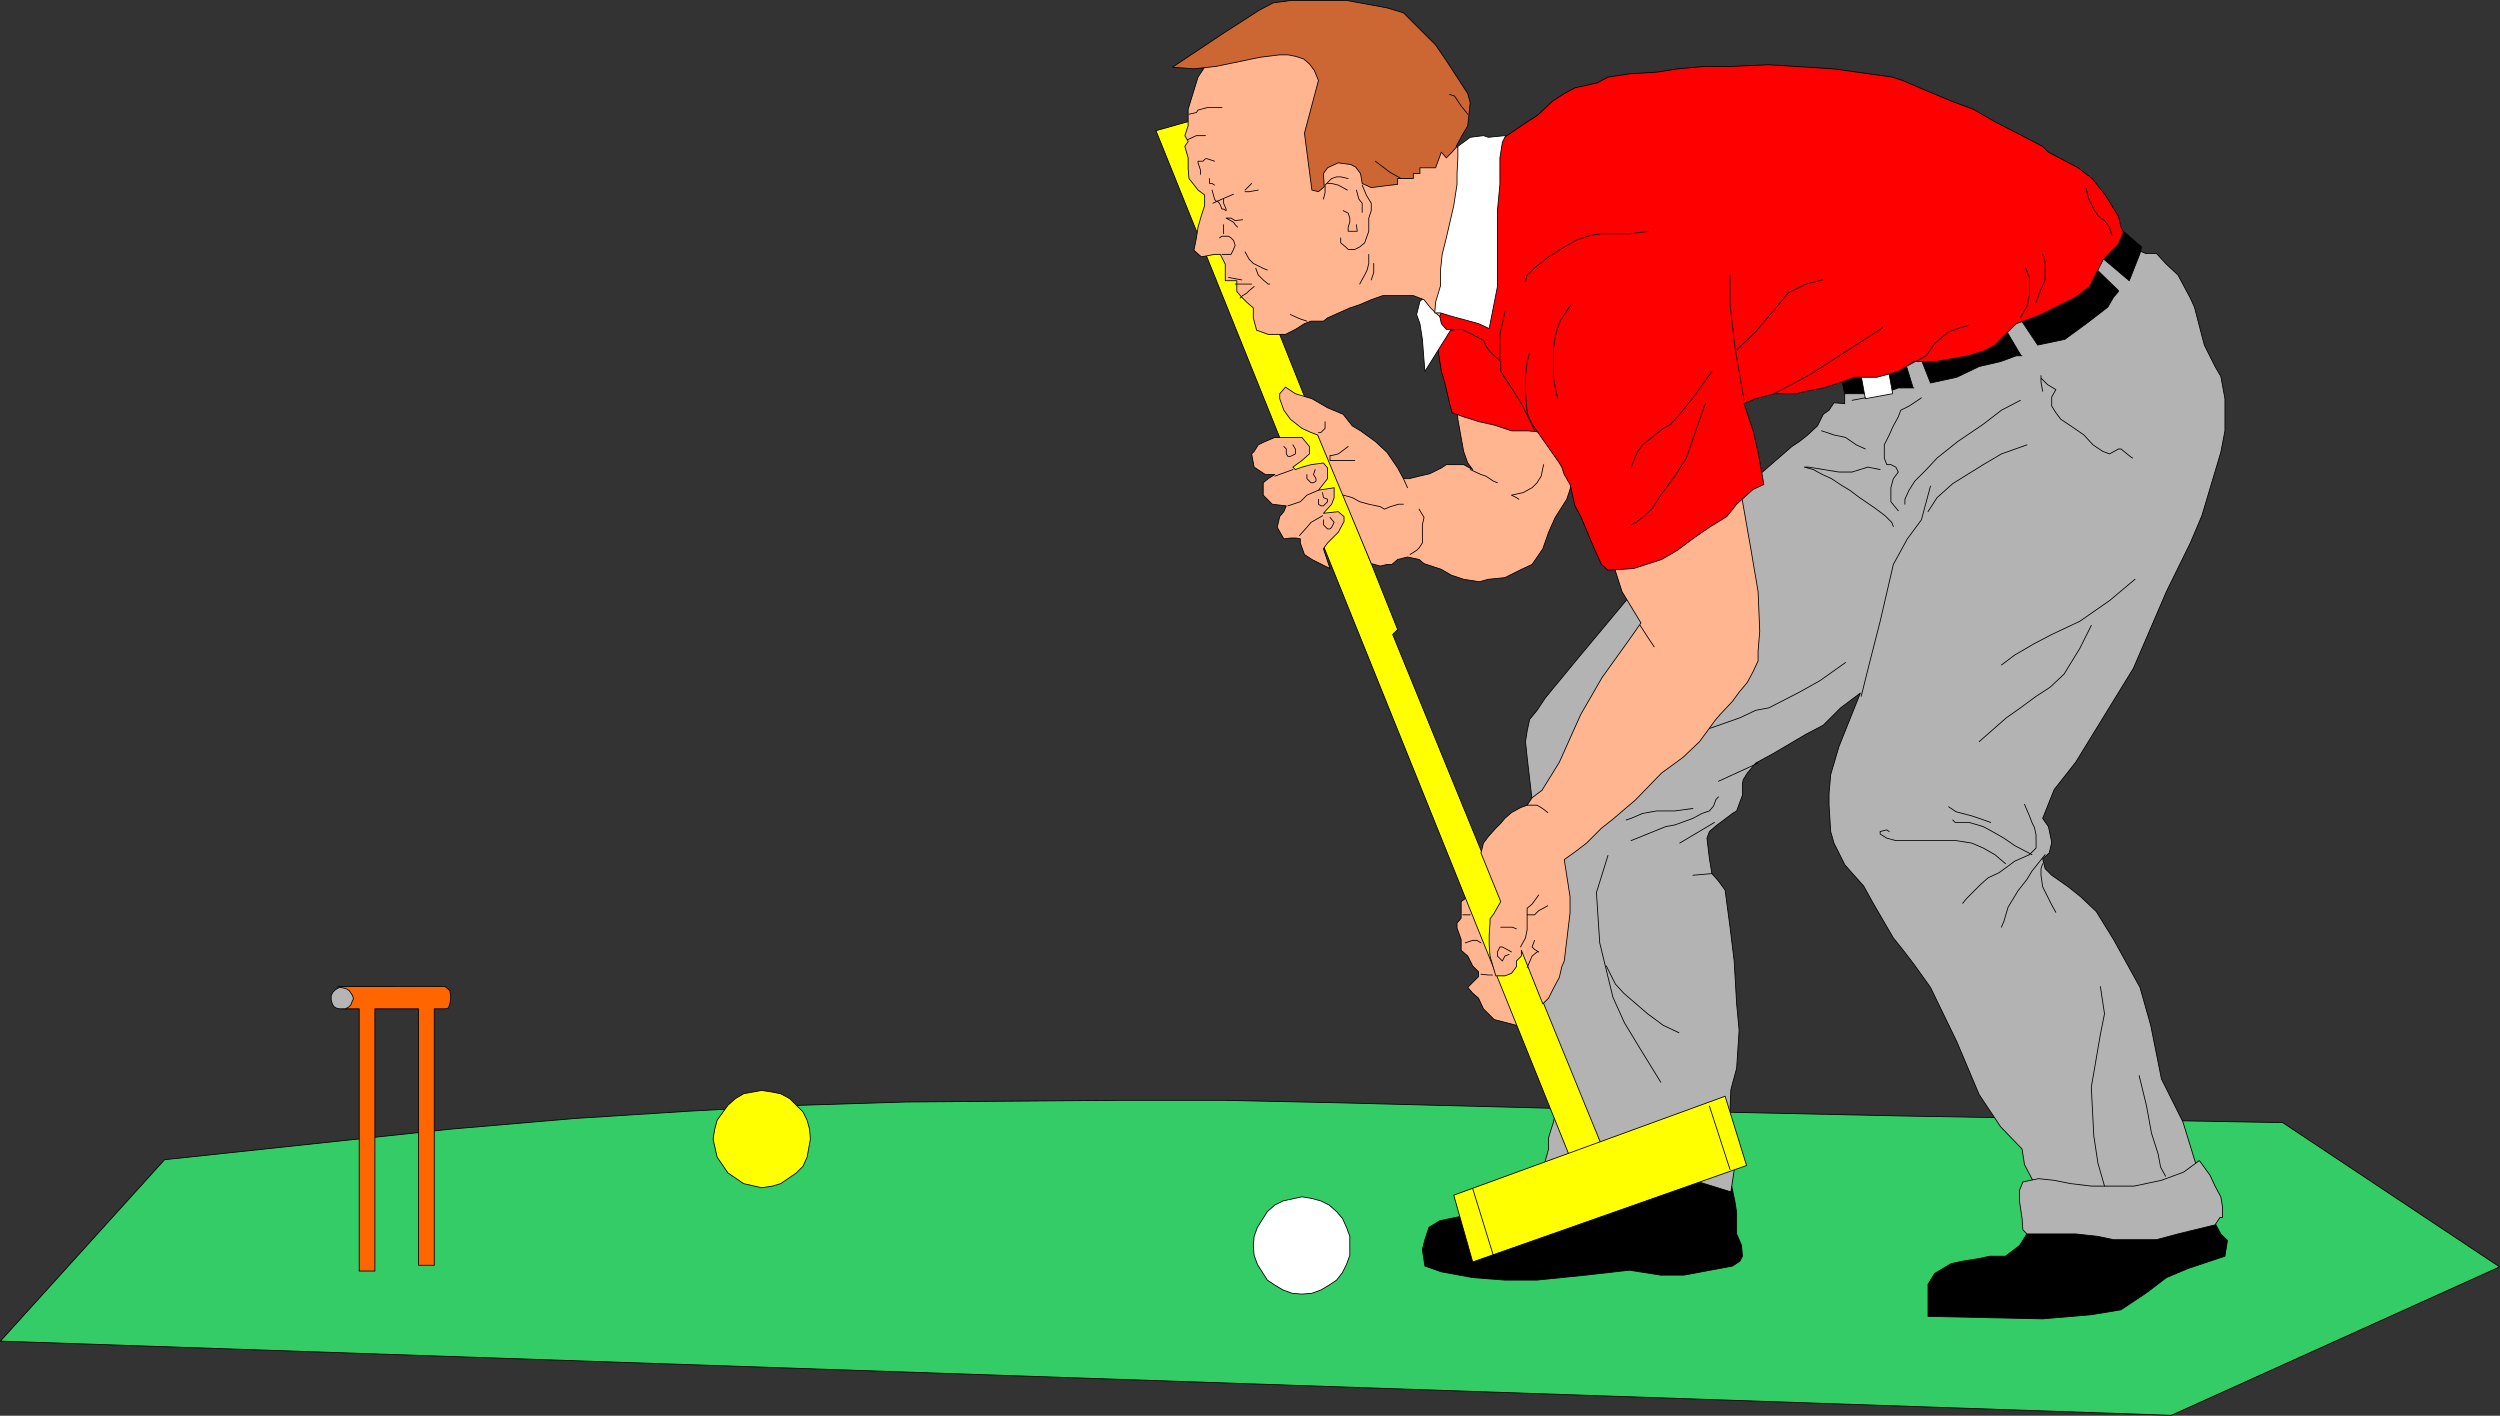 <?xml version="1.0" encoding="UTF-8" standalone="no"?>
<svg
   version="1.0"
   width="129.595mm"
   height="73.388mm"
   id="svg144"
   sodipodi:docname="Croquet 06.wmf"
   xmlns:inkscape="http://www.inkscape.org/namespaces/inkscape"
   xmlns:sodipodi="http://sodipodi.sourceforge.net/DTD/sodipodi-0.dtd"
   xmlns="http://www.w3.org/2000/svg"
   xmlns:svg="http://www.w3.org/2000/svg">
  <rect width="100%" height="100%" fill="#333333" stroke="none"/>
  <sodipodi:namedview
     id="namedview144"
     pagecolor="#ffffff"
     bordercolor="#000000"
     borderopacity="0.25"
     inkscape:showpageshadow="2"
     inkscape:pageopacity="0.0"
     inkscape:pagecheckerboard="0"
     inkscape:deskcolor="#d1d1d1"
     inkscape:document-units="mm" />
  <defs
     id="defs1">
    <pattern
       id="WMFhbasepattern"
       patternUnits="userSpaceOnUse"
       width="6"
       height="6"
       x="0"
       y="0" />
  </defs>
  <path
     style="fill:#33cc66;fill-opacity:1;fill-rule:evenodd;stroke:none"
     d="m 32.239,227.214 55.914,-5.977 24.402,-2.1 22.786,-1.454 21.493,-1.131 20.685,-0.646 41.208,-0.323 h 21.331 l 22.462,0.485 50.096,1.292 60.438,1.292 74.174,1.292 42.501,28.27 -64.317,29.078 L 0.081,262.754 Z"
     id="path1" />
  <path
     style="fill:none;stroke:#000000;stroke-width:0.162px;stroke-linecap:round;stroke-linejoin:round;stroke-miterlimit:4;stroke-dasharray:none;stroke-opacity:1"
     d="m 32.239,227.214 55.914,-5.977 24.402,-2.1 22.786,-1.454 21.493,-1.131 20.685,-0.646 41.208,-0.323 h 21.331 l 22.462,0.485 50.096,1.292 60.438,1.292 74.174,1.292 42.501,28.27 -64.317,29.078 L 0.081,262.754 32.239,227.214 v 0"
     id="path2" />
  <path
     style="fill:#ffb58f;fill-opacity:1;fill-rule:evenodd;stroke:none"
     d="m 288.536,173.581 -0.97,2.1 -1.293,0.969 v 1.131 0.969 1.131 l -0.808,0.969 v 0.969 l 0.808,2.262 v 0.969 1.131 l 1.293,1.131 0.97,1.939 1.131,1.131 v 0.969 l -1.131,1.131 -0.97,0.969 0.97,1.131 1.131,0.969 0.97,2.1 1.131,1.131 0.97,0.969 4.363,1.131 h 4.202 v -1.131 l -4.202,-10.5 -3.232,-7.431 -2.101,-4.039 -1.131,-3.231 -2.101,-0.969 z"
     id="path3" />
  <path
     style="fill:none;stroke:#000000;stroke-width:0.162px;stroke-linecap:round;stroke-linejoin:round;stroke-miterlimit:4;stroke-dasharray:none;stroke-opacity:1"
     d="m 288.536,173.581 -0.97,2.1 -1.293,0.969 v 1.131 0.969 1.131 l -0.808,0.969 v 0.969 l 0.808,2.262 v 0.969 1.131 l 1.293,1.131 0.97,1.939 1.131,1.131 v 0.969 l -1.131,1.131 -0.97,0.969 0.97,1.131 1.131,0.969 0.97,2.1 1.131,1.131 0.97,0.969 4.363,1.131 h 4.202 v -1.131 l -4.202,-10.5 -3.232,-7.431 -2.101,-4.039 -1.131,-3.231 -2.101,-0.969 v 0"
     id="path4" />
  <path
     style="fill:#000000;fill-opacity:1;fill-rule:evenodd;stroke:none"
     d="m 339.279,232.383 0.646,3.069 0.323,2.1 v 4.2 l 0.97,2.262 0.162,2.1 -0.485,0.969 -1.454,0.969 -9.534,1.777 h -4.525 l -6.141,-0.969 -8.565,0.969 -9.534,0.969 h -6.302 l -6.302,-0.485 -6.141,-1.131 -3.232,-1.131 -0.485,-3.231 0.485,-1.939 0.808,-2.423 2.101,-1.292 7.757,-1.615 6.302,-0.969 9.373,-1.131 2.101,-1.939 5.333,-3.231 4.202,-2.262 z"
     id="path5" />
  <path
     style="fill:none;stroke:#000000;stroke-width:0.162px;stroke-linecap:round;stroke-linejoin:round;stroke-miterlimit:4;stroke-dasharray:none;stroke-opacity:1"
     d="m 339.279,232.383 0.646,3.069 0.323,2.1 v 4.2 l 0.97,2.262 0.162,2.1 -0.485,0.969 -1.454,0.969 -9.534,1.777 h -4.525 l -6.141,-0.969 -8.565,0.969 -9.534,0.969 h -6.302 l -6.302,-0.485 -6.141,-1.131 -3.232,-1.131 -0.485,-3.231 0.485,-1.939 0.808,-2.423 2.101,-1.292 7.757,-1.615 6.302,-0.969 9.373,-1.131 2.101,-1.939 5.333,-3.231 4.202,-2.262 22.139,4.362 v 0"
     id="path6" />
  <path
     style="fill:#b3b3b3;fill-opacity:1;fill-rule:evenodd;stroke:none"
     d="m 364.488,74.876 -3.07,2.262 v 1.939 l -2.101,-0.162 -0.97,1.454 -1.131,0.808 -1.131,2.262 -2.101,1.939 -1.454,1.131 -1.454,0.969 -2.424,2.1 -7.272,6.3 -1.131,1.131 -21.008,19.87 -9.696,11.631 -3.07,3.716 -2.262,2.746 -1.454,1.777 -1.616,2.423 -1.454,1.777 -0.485,2.262 -0.323,2.1 0.323,3.069 1.939,16.801 2.262,14.701 -2.101,19.87 3.07,9.531 1.131,5.169 -1.131,5.331 -0.97,3.069 v 2.262 l -1.131,4.039 v 4.362 l 24.402,-1.615 5.171,-0.646 7.272,2.262 1.131,-7.431 -1.131,-4.2 -0.162,-4.523 0.162,-3.877 1.131,-4.2 0.485,-7.431 -0.485,-5.169 -0.485,-8.4 -0.808,-6.623 -0.97,-7.27 -1.293,-1.777 -1.293,-1.454 -0.485,-2.908 -0.485,-4.039 0.485,-1.292 1.293,-1.131 3.232,-2.423 0.808,-0.485 1.131,-3.069 v -2.262 l 0.162,-0.808 0.808,-1.292 1.616,-1.939 3.555,-1.939 6.302,-3.716 3.394,-1.777 3.394,-3.392 3.878,-2.908 -4.202,10.5 -1.616,5.493 -0.323,3.716 v 2.262 l 0.323,5.169 0.646,2.262 2.101,4.2 0.97,1.131 2.747,3.069 1.778,3.231 4.04,6.946 1.939,2.423 2.101,2.746 3.232,4.523 5.171,10.662 4.363,10.339 4.202,6.3 4.202,4.362 0.485,3.069 1.616,3.069 v 3.231 l 19.877,4.2 10.666,-5.169 2.101,-3.231 -3.232,-10.5 -4.202,-8.4 -2.101,-10.5 -2.101,-7.431 -5.171,-9.37 -3.394,-5.493 -3.07,-2.908 -2.424,-1.939 -3.232,-2.262 -1.293,-1.292 -0.485,-1.939 1.293,-1.131 0.485,-2.1 -0.646,-3.069 -1.131,-1.615 2.262,-5.654 4.202,-5.331 11.312,-18.416 6.464,-15.024 4.686,-9.531 2.262,-5.331 3.717,-12.439 0.808,-4.2 v -6.3 l -0.808,-4.362 -1.131,-1.939 -2.101,-4.2 -1.939,-7.431 -0.808,-1.777 -2.424,-4.523 -2.262,-2.1 -1.939,-2.1 h -2.101 l -2.262,-0.969 -4.04,-3.231 -21.17,14.701 -32.643,11.631 4.202,3.069 z"
     id="path7" />
  <path
     style="fill:none;stroke:#000000;stroke-width:0.162px;stroke-linecap:round;stroke-linejoin:round;stroke-miterlimit:4;stroke-dasharray:none;stroke-opacity:1"
     d="m 364.488,74.876 -3.07,2.262 v 1.939 l -2.101,-0.162 -0.97,1.454 -1.131,0.808 -1.131,2.262 -2.101,1.939 -1.454,1.131 -1.454,0.969 -2.424,2.1 -7.272,6.3 -1.131,1.131 -21.008,19.87 -9.696,11.631 -3.07,3.716 -2.262,2.746 -1.454,1.777 -1.616,2.423 -1.454,1.777 -0.485,2.262 -0.323,2.1 0.323,3.069 1.939,16.801 2.262,14.701 -2.101,19.87 3.07,9.531 1.131,5.169 -1.131,5.331 -0.97,3.069 v 2.262 l -1.131,4.039 v 4.362 l 24.402,-1.615 5.171,-0.646 7.272,2.262 1.131,-7.431 -1.131,-4.2 -0.162,-4.523 0.162,-3.877 1.131,-4.2 0.485,-7.431 -0.485,-5.169 -0.485,-8.4 -0.808,-6.623 -0.97,-7.27 -1.293,-1.777 -1.293,-1.454 -0.485,-2.908 -0.485,-4.039 0.485,-1.292 1.293,-1.131 3.232,-2.423 0.808,-0.485 1.131,-3.069 v -2.262 l 0.162,-0.808 0.808,-1.292 1.616,-1.939 3.555,-1.939 6.302,-3.716 3.394,-1.777 3.394,-3.392 3.878,-2.908 -4.202,10.5 -1.616,5.493 -0.323,3.716 v 2.262 l 0.323,5.169 0.646,2.262 2.101,4.2 0.97,1.131 2.747,3.069 1.778,3.231 4.04,6.946 1.939,2.423 2.101,2.746 3.232,4.523 5.171,10.662 4.363,10.339 4.202,6.3 4.202,4.362 0.485,3.069 1.616,3.069 v 3.231 l 19.877,4.2 10.666,-5.169 2.101,-3.231 -3.232,-10.5 -4.202,-8.4 -2.101,-10.5 -2.101,-7.431 -5.171,-9.37 -3.394,-5.493 -3.07,-2.908 -2.424,-1.939 -3.232,-2.262 -1.293,-1.292 -0.485,-1.939 1.293,-1.131 0.485,-2.1 -0.646,-3.069 -1.131,-1.615 2.262,-5.654 4.202,-5.331 11.312,-18.416 6.464,-15.024 4.686,-9.531 2.262,-5.331 3.717,-12.439 0.808,-4.2 v -6.3 l -0.808,-4.362 -1.131,-1.939 -2.101,-4.2 -1.939,-7.431 -0.808,-1.777 -2.424,-4.523 -2.262,-2.1 -1.939,-2.1 h -2.101 l -2.262,-0.969 -4.04,-3.231 -21.17,14.701 -32.643,11.631 4.202,3.069 v 0"
     id="path8" />
  <path
     style="fill:#000000;fill-opacity:1;fill-rule:evenodd;stroke:none"
     d="m 400.202,239.653 -3.07,2.1 -1.454,2.262 -2.747,2.1 h -3.07 l -2.262,0.485 -3.07,0.485 -2.262,0.485 -3.232,1.939 -1.293,2.1 v 0.969 5.331 l 22.462,0.485 9.534,-0.808 5.818,-0.969 4.848,-3.231 4.04,-3.069 4.202,-1.777 7.272,-2.423 0.485,-3.069 -1.293,-1.292 -1.131,-2.1 v -2.1 l -0.97,-2.1 z"
     id="path9" />
  <path
     style="fill:none;stroke:#000000;stroke-width:0.162px;stroke-linecap:round;stroke-linejoin:round;stroke-miterlimit:4;stroke-dasharray:none;stroke-opacity:1"
     d="m 400.202,239.653 -3.07,2.1 -1.454,2.262 -2.747,2.1 h -3.07 l -2.262,0.485 -3.07,0.485 -2.262,0.485 -3.232,1.939 -1.293,2.1 v 0.969 5.331 l 22.462,0.485 9.534,-0.808 5.818,-0.969 4.848,-3.231 4.04,-3.069 4.202,-1.777 7.272,-2.423 0.485,-3.069 -1.293,-1.292 -1.131,-2.1 v -2.1 l -0.97,-2.1 -32.805,4.2 v 0"
     id="path10" />
  <path
     style="fill:#b3b3b3;fill-opacity:1;fill-rule:evenodd;stroke:none"
     d="m 430.906,227.375 -3.07,2.262 -4.363,1.615 -5.333,1.131 h -3.878 -4.525 l -4.04,-0.485 -3.232,-0.646 -3.07,-0.323 -3.07,0.646 -0.646,1.615 v 2.262 l 0.485,3.231 0.162,2.262 0.808,0.808 h 3.07 6.464 l 4.363,0.485 3.07,0.646 h 4.04 4.363 l 4.202,-1.131 7.272,-1.777 0.97,-1.454 h 0.485 v -2.1 l -0.323,-1.939 -1.131,-2.1 -0.97,-2.1 -2.101,-2.908 z"
     id="path11" />
  <path
     style="fill:none;stroke:#000000;stroke-width:0.162px;stroke-linecap:round;stroke-linejoin:round;stroke-miterlimit:4;stroke-dasharray:none;stroke-opacity:1"
     d="m 430.906,227.375 -3.07,2.262 -4.363,1.615 -5.333,1.131 h -3.878 -4.525 l -4.04,-0.485 -3.232,-0.646 -3.07,-0.323 -3.07,0.646 -0.646,1.615 v 2.262 l 0.485,3.231 0.162,2.262 0.808,0.808 h 3.07 6.464 l 4.363,0.485 3.07,0.646 h 4.04 4.363 l 4.202,-1.131 7.272,-1.777 0.97,-1.454 h 0.485 v -2.1 l -0.323,-1.939 -1.131,-2.1 -0.97,-2.1 -2.101,-2.908 v 0"
     id="path12" />
  <path
     style="fill:#000000;fill-opacity:1;fill-rule:evenodd;stroke:none"
     d="m 419.594,48.383 -0.323,1.292 -2.101,5.331 -6.302,-5.331 3.232,-5.169 2.101,0.969 z"
     id="path13" />
  <path
     style="fill:none;stroke:#000000;stroke-width:0.162px;stroke-linecap:round;stroke-linejoin:round;stroke-miterlimit:4;stroke-dasharray:none;stroke-opacity:1"
     d="m 419.594,48.383 -0.323,1.292 -2.101,5.331 -6.302,-5.331 3.232,-5.169 2.101,0.969 3.394,2.908 v 0"
     id="path14" />
  <path
     style="fill:#000000;fill-opacity:1;fill-rule:evenodd;stroke:none"
     d="m 415.069,56.945 -5.333,-5.169 -14.706,8.4 v 1.131 l 4.202,6.3 5.333,-1.131 4.202,-3.069 4.202,-3.231 1.131,-1.939 0.97,-1.131 v 0 z"
     id="path15" />
  <path
     style="fill:none;stroke:#000000;stroke-width:0.162px;stroke-linecap:round;stroke-linejoin:round;stroke-miterlimit:4;stroke-dasharray:none;stroke-opacity:1"
     d="m 415.069,56.945 -5.333,-5.169 -14.706,8.4 v 1.131 l 4.202,6.3 5.333,-1.131 4.202,-3.069 4.202,-3.231 1.131,-1.939 0.97,-1.131 v 0"
     id="path16" />
  <path
     style="fill:#000000;fill-opacity:1;fill-rule:evenodd;stroke:none"
     d="m 396,69.707 -3.07,-5.169 -16.806,5.169 2.101,5.331 5.171,-1.131 4.363,-2.1 4.202,-0.969 3.07,-1.131 h 1.131 v 0 z"
     id="path17" />
  <path
     style="fill:none;stroke:#000000;stroke-width:0.162px;stroke-linecap:round;stroke-linejoin:round;stroke-miterlimit:4;stroke-dasharray:none;stroke-opacity:1"
     d="m 396,69.707 -3.07,-5.169 -16.806,5.169 2.101,5.331 5.171,-1.131 4.363,-2.1 4.202,-0.969 3.07,-1.131 h 1.131 v 0"
     id="path18" />
  <path
     style="fill:#000000;fill-opacity:1;fill-rule:evenodd;stroke:none"
     d="m 374.831,76.007 -1.939,-6.3 -12.605,2.1 1.131,5.331 h 3.07 4.363 l 3.07,-1.131 h 2.101 0.97 v 0 z"
     id="path19" />
  <path
     style="fill:none;stroke:#000000;stroke-width:0.162px;stroke-linecap:round;stroke-linejoin:round;stroke-miterlimit:4;stroke-dasharray:none;stroke-opacity:1"
     d="m 374.831,76.007 -1.939,-6.3 -12.605,2.1 1.131,5.331 h 3.07 4.363 l 3.07,-1.131 h 2.101 0.97 v 0"
     id="path20" />
  <path
     style="fill:#ffffff;fill-opacity:1;fill-rule:evenodd;stroke:none"
     d="m 370.791,76.976 -0.97,-5.331 -5.333,1.131 0.97,5.331 5.333,-0.969 v 0 z"
     id="path21" />
  <path
     style="fill:none;stroke:#000000;stroke-width:0.162px;stroke-linecap:round;stroke-linejoin:round;stroke-miterlimit:4;stroke-dasharray:none;stroke-opacity:1"
     d="m 370.791,76.976 -0.97,-5.331 -5.333,1.131 0.97,5.331 5.333,-0.969 v 0"
     id="path22" />
  <path
     style="fill:#ffff00;fill-opacity:1;fill-rule:evenodd;stroke:none"
     d="m 314.877,227.052 -42.016,-102.743 0.97,-0.969 -39.915,-99.835 -7.434,2.1 82.093,203.547 6.464,-1.939 v 0 z"
     id="path23" />
  <path
     style="fill:none;stroke:#000000;stroke-width:0.162px;stroke-linecap:round;stroke-linejoin:round;stroke-miterlimit:4;stroke-dasharray:none;stroke-opacity:1"
     d="m 314.877,227.052 -42.016,-102.743 0.97,-0.969 -39.915,-99.835 -7.434,2.1 82.093,203.547 6.464,-1.939 v 0"
     id="path24" />
  <path
     style="fill:#ffff00;fill-opacity:1;fill-rule:evenodd;stroke:none"
     d="m 342.188,228.345 -4.202,-13.57 -53.166,19.385 3.717,13.085 z"
     id="path25" />
  <path
     style="fill:none;stroke:#000000;stroke-width:0.162px;stroke-linecap:round;stroke-linejoin:round;stroke-miterlimit:4;stroke-dasharray:none;stroke-opacity:1"
     d="m 342.188,228.345 -4.202,-13.57 -53.166,19.385 3.717,13.085 53.651,-18.901 v 0"
     id="path26" />
  <path
     style="fill:#ffb58f;fill-opacity:1;fill-rule:evenodd;stroke:none"
     d="m 285.466,77.946 v 2.262 l 0.162,1.939 1.131,6.3 0.808,2.262 0.97,1.292 -1.778,-0.969 h -1.454 -1.939 l -0.97,0.646 -2.262,1.131 -2.101,0.485 -1.939,0.485 h -1.131 l -1.131,-2.1 -2.101,-3.069 -2.262,-2.1 -2.909,-2.1 -1.616,-0.969 -1.778,-2.262 -3.07,-1.292 -3.07,-1.777 -3.232,-0.969 -1.939,-1.292 -1.131,1.292 v 0.969 l 0.808,2.262 1.293,1.777 2.262,1.777 1.778,0.808 1.293,0.485 10.504,25.201 1.778,0.485 1.293,-0.323 h 0.97 l 1.131,-0.969 1.939,-0.485 2.262,0.485 0.97,0.808 3.394,1.131 1.939,1.131 2.424,0.808 3.07,0.485 1.778,-0.485 3.232,-0.323 3.232,-1.615 2.101,-0.969 2.101,-3.069 1.131,-3.231 1.293,-2.908 2.262,-3.554 0.646,-1.939 0.97,-4.2 v -2.1 -6.3 l -0.97,-1.131 -1.131,-5.008 h -11.474 l -7.434,0.969 h -2.101 v 0 z"
     id="path27" />
  <path
     style="fill:none;stroke:#000000;stroke-width:0.162px;stroke-linecap:round;stroke-linejoin:round;stroke-miterlimit:4;stroke-dasharray:none;stroke-opacity:1"
     d="m 285.466,77.946 v 2.262 l 0.162,1.939 1.131,6.3 0.808,2.262 0.97,1.292 -1.778,-0.969 h -1.454 -1.939 l -0.97,0.646 -2.262,1.131 -2.101,0.485 -1.939,0.485 h -1.131 l -1.131,-2.1 -2.101,-3.069 -2.262,-2.1 -2.909,-2.1 -1.616,-0.969 -1.778,-2.262 -3.07,-1.292 -3.07,-1.777 -3.232,-0.969 -1.939,-1.292 -1.131,1.292 v 0.969 l 0.808,2.262 1.293,1.777 2.262,1.777 1.778,0.808 1.293,0.485 10.504,25.201 1.778,0.485 1.293,-0.323 h 0.97 l 1.131,-0.969 1.939,-0.485 2.262,0.485 0.97,0.808 3.394,1.131 1.939,1.131 2.424,0.808 3.07,0.485 1.778,-0.485 3.232,-0.323 3.232,-1.615 2.101,-0.969 2.101,-3.069 1.131,-3.231 1.293,-2.908 2.262,-3.554 0.646,-1.939 0.97,-4.2 v -2.1 -6.3 l -0.97,-1.131 -1.131,-5.008 h -11.474 l -7.434,0.969 h -2.101 v 0"
     id="path28" />
  <path
     style="fill:#ffb58f;fill-opacity:1;fill-rule:evenodd;stroke:none"
     d="m 253.308,91.516 1.778,-1.292 1.454,-1.292 v -1.454 l -1.454,-1.777 h -3.07 -2.262 l -2.262,0.969 -0.97,0.485 -0.808,1.292 -0.485,0.485 0.485,2.585 1.939,1.292 0.323,0.162 h 1.778 l -1.293,0.808 -0.97,0.808 v 2.423 l 1.778,1.777 2.747,0.323 -0.485,1.131 -0.808,0.969 -0.485,2.1 1.293,2.262 1.293,-0.162 h 1.131 l 0.808,0.162 v 0.808 l 0.808,2.262 1.454,0.969 2.262,1.131 1.293,0.646 -1.293,-3.877 0.808,-1.131 2.101,-2.1 1.131,-2.1 v -0.969 l -1.131,-0.969 -2.909,0.323 1.616,-1.777 0.485,-1.292 v -1.939 l -3.07,0.485 1.778,-2.262 v -2.1 l -0.808,-0.969 -2.424,0.323 -1.778,0.485 -1.293,0.485 -0.485,-0.485 z"
     id="path29" />
  <path
     style="fill:none;stroke:#000000;stroke-width:0.162px;stroke-linecap:round;stroke-linejoin:round;stroke-miterlimit:4;stroke-dasharray:none;stroke-opacity:1"
     d="m 253.308,91.516 1.778,-1.292 1.454,-1.292 v -1.454 l -1.454,-1.777 h -3.07 -2.262 l -2.262,0.969 -0.97,0.485 -0.808,1.292 -0.485,0.485 0.485,2.585 1.939,1.292 0.323,0.162 h 1.778 l -1.293,0.808 -0.97,0.808 v 2.423 l 1.778,1.777 2.747,0.323 -0.485,1.131 -0.808,0.969 -0.485,2.1 1.293,2.262 1.293,-0.162 h 1.131 l 0.808,0.162 v 0.808 l 0.808,2.262 1.454,0.969 2.262,1.131 1.293,0.646 -1.293,-3.877 0.808,-1.131 2.101,-2.1 1.131,-2.1 v -0.969 l -1.131,-0.969 -2.909,0.323 1.616,-1.777 0.485,-1.292 v -1.939 l -3.07,0.485 1.778,-2.262 v -2.1 l -0.808,-0.969 -2.424,0.323 -1.778,0.485 -1.293,0.485 -0.485,-0.485 v 0"
     id="path30" />
  <path
     style="fill:#ff0000;fill-opacity:1;fill-rule:evenodd;stroke:none"
     d="m 281.264,65.507 1.131,7.27 0.646,2.1 0.97,4.2 0.485,1.777 2.262,0.808 3.07,0.969 2.909,0.646 3.394,1.131 h 3.232 l 3.07,0.323 1.939,-1.454 h 2.101 v -4.2 l -5.171,-7.27 -2.101,-4.2 -5.171,-3.231 -4.202,-0.969 z"
     id="path31" />
  <path
     style="fill:none;stroke:#000000;stroke-width:0.162px;stroke-linecap:round;stroke-linejoin:round;stroke-miterlimit:4;stroke-dasharray:none;stroke-opacity:1"
     d="m 281.264,65.507 1.131,7.27 0.646,2.1 0.97,4.2 0.485,1.777 2.262,0.808 3.07,0.969 2.909,0.646 3.394,1.131 h 3.232 l 3.07,0.323 1.939,-1.454 h 2.101 v -4.2 l -5.171,-7.27 -2.101,-4.2 -5.171,-3.231 -4.202,-0.969 -8.565,2.1 v 0"
     id="path32" />
  <path
     style="fill:#ffb58f;fill-opacity:1;fill-rule:evenodd;stroke:none"
     d="m 302.272,196.682 -4.202,-10.5 v 1.131 l -0.97,0.969 v 1.131 l -0.97,1.292 -1.293,0.485 h -1.778 l -1.131,-3.877 -0.162,-2.1 v -2.1 l 0.162,-2.262 v -0.808 l 0.808,-1.131 1.293,-2.262 -3.878,-9.531 0.485,-1.939 0.97,-1.292 1.454,-1.615 0.97,-0.969 0.808,-0.969 1.293,-1.131 1.778,-0.969 1.293,-0.485 0.97,-1.454 1.939,-1.454 3.394,-5.493 4.202,-9.37 4.202,-7.27 5.333,-7.431 2.262,-3.231 -3.717,-6.139 -1.293,-4.039 -0.485,-3.392 16.968,-9.37 7.272,-4.362 1.131,3.392 1.616,9.208 1.454,8.562 0.323,7.754 -0.323,3.877 v 1.939 l -0.97,2.1 -1.131,2.1 -1.616,1.939 -1.293,1.777 -2.424,2.585 -0.97,1.131 -3.07,4.2 -3.232,3.069 -4.202,3.069 -5.171,5.331 -2.101,1.777 -2.262,1.939 -2.262,1.777 -2.909,2.908 -2.101,1.615 -2.262,1.615 1.131,7.27 v 3.231 l -0.646,5.331 -0.485,4.039 -0.485,1.131 -0.485,2.1 -1.131,2.1 -0.97,1.939 -1.131,1.131 z"
     id="path33" />
  <path
     style="fill:none;stroke:#000000;stroke-width:0.162px;stroke-linecap:round;stroke-linejoin:round;stroke-miterlimit:4;stroke-dasharray:none;stroke-opacity:1"
     d="m 302.272,196.682 -4.202,-10.5 v 1.131 l -0.97,0.969 v 1.131 l -0.97,1.292 -1.293,0.485 h -1.778 l -1.131,-3.877 -0.162,-2.1 v -2.1 l 0.162,-2.262 v -0.808 l 0.808,-1.131 1.293,-2.262 -3.878,-9.531 0.485,-1.939 0.97,-1.292 1.454,-1.615 0.97,-0.969 0.808,-0.969 1.293,-1.131 1.778,-0.969 1.293,-0.485 0.97,-1.454 1.939,-1.454 3.394,-5.493 4.202,-9.37 4.202,-7.27 5.333,-7.431 2.262,-3.231 -3.717,-6.139 -1.293,-4.039 -0.485,-3.392 16.968,-9.37 7.272,-4.362 1.131,3.392 1.616,9.208 1.454,8.562 0.323,7.754 -0.323,3.877 v 1.939 l -0.97,2.1 -1.131,2.1 -1.616,1.939 -1.293,1.777 -2.424,2.585 -0.97,1.131 -3.07,4.2 -3.232,3.069 -4.202,3.069 -5.171,5.331 -2.101,1.777 -2.262,1.939 -2.262,1.777 -2.909,2.908 -2.101,1.615 -2.262,1.615 1.131,7.27 v 3.231 l -0.646,5.331 -0.485,4.039 -0.485,1.131 -0.485,2.1 -1.131,2.1 -0.97,1.939 -1.131,1.131 v 0"
     id="path34" />
  <path
     style="fill:#ffffff;fill-opacity:1;fill-rule:evenodd;stroke:none"
     d="m 286.436,61.145 -7.272,11.631 -0.485,-6.3 -0.485,-3.069 -0.646,-1.777 0.646,-2.585 2.101,-1.939 0.97,-1.131 5.171,5.331 v 0 z"
     id="path35" />
  <path
     style="fill:none;stroke:#000000;stroke-width:0.162px;stroke-linecap:round;stroke-linejoin:round;stroke-miterlimit:4;stroke-dasharray:none;stroke-opacity:1"
     d="m 286.436,61.145 -7.272,11.631 -0.485,-6.3 -0.485,-3.069 -0.646,-1.777 0.646,-2.585 2.101,-1.939 0.97,-1.131 5.171,5.331 v 0"
     id="path36" />
  <path
     style="fill:#ffb58f;fill-opacity:1;fill-rule:evenodd;stroke:none"
     d="m 282.396,62.276 -1.131,-0.969 -0.97,-0.969 -1.293,-1.615 -2.101,-0.808 h -1.939 -2.262 -1.778 l -2.262,0.808 -2.262,0.969 -1.939,0.646 -4.363,1.939 -0.808,0.646 h -2.424 l -1.293,0.485 -1.778,1.131 -1.939,0.969 h -2.101 -1.293 l -2.262,-0.808 -0.646,-2.423 V 60.337 l -1.293,-1.131 -0.97,-0.969 -0.97,-1.131 v -0.969 -1.131 h -1.131 -1.131 v -0.969 -1.131 -1.131 l -0.97,-1.939 h -1.131 l -2.586,0.485 -1.454,-1.292 0.485,-2.423 0.323,-2.1 0.646,-2.262 0.323,-0.969 0.323,-0.969 v -0.969 -1.131 l -1.293,-0.969 -1.778,-2.262 -0.162,-1.939 V 30.936 l -0.646,-2.262 0.646,-0.969 -0.646,-1.131 0.646,-1.939 v -2.1 -1.131 l 0.646,-2.1 1.293,-4.2 1.939,-2.908 2.424,-3.392 2.101,-2.1 2.262,-1.777 1.778,-0.808 3.232,-1.615 2.262,-0.323 3.07,-0.808 3.07,-0.485 h 2.747 l 1.616,0.646 0.97,0.969 6.464,4.2 4.202,4.2 6.302,7.431 2.101,5.169 3.232,4.2 1.939,2.1 h 1.131 v 29.401 z"
     id="path37" />
  <path
     style="fill:none;stroke:#000000;stroke-width:0.162px;stroke-linecap:round;stroke-linejoin:round;stroke-miterlimit:4;stroke-dasharray:none;stroke-opacity:1"
     d="m 282.396,62.276 -1.131,-0.969 -0.97,-0.969 -1.293,-1.615 -2.101,-0.808 h -1.939 -2.262 -1.778 l -2.262,0.808 -2.262,0.969 -1.939,0.646 -4.363,1.939 -0.808,0.646 h -2.424 l -1.293,0.485 -1.778,1.131 -1.939,0.969 h -2.101 -1.293 l -2.262,-0.808 -0.646,-2.423 V 60.337 l -1.293,-1.131 -0.97,-0.969 -0.97,-1.131 v -0.969 -1.131 h -1.131 -1.131 v -0.969 -1.131 -1.131 l -0.97,-1.939 h -1.131 l -2.586,0.485 -1.454,-1.292 0.485,-2.423 0.323,-2.1 0.646,-2.262 0.323,-0.969 0.323,-0.969 v -0.969 -1.131 l -1.293,-0.969 -1.778,-2.262 -0.162,-1.939 V 30.936 l -0.646,-2.262 0.646,-0.969 -0.646,-1.131 0.646,-1.939 v -2.1 -1.131 l 0.646,-2.1 1.293,-4.2 1.939,-2.908 2.424,-3.392 2.101,-2.1 2.262,-1.777 1.778,-0.808 3.232,-1.615 2.262,-0.323 3.07,-0.808 3.07,-0.485 h 2.747 l 1.616,0.646 0.97,0.969 6.464,4.2 4.202,4.2 6.302,7.431 2.101,5.169 3.232,4.2 1.939,2.1 h 1.131 v 29.401 l -5.171,3.069 v 0"
     id="path38" />
  <path
     style="fill:#ff0000;fill-opacity:1;fill-rule:evenodd;stroke:none"
     d="m 283.365,59.206 -1.293,2.746 0.323,1.454 0.97,1.131 h 2.101 0.97 l 4.202,2.1 0.485,1.131 0.646,0.969 2.262,2.1 v 1.939 l 2.101,3.231 1.939,3.069 1.778,3.554 5.656,8.077 0.485,0.808 0.485,1.454 1.131,1.939 0.97,4.2 1.131,2.1 2.586,6.139 1.454,3.231 1.293,1.131 5.01,-0.323 5.494,-1.777 3.07,-1.777 3.232,-2.423 3.07,-2.1 3.394,-2.1 1.939,-2.423 3.232,-2.908 2.101,-0.969 -1.131,-6.3 -0.97,-4.2 -1.778,-5.331 2.262,-0.969 3.717,-0.969 h 4.202 l 1.939,-0.485 3.394,-0.646 3.07,-0.969 3.07,-1.131 h 4.363 l 4.202,-1.131 2.101,-1.292 0.97,-0.646 h 4.202 l 6.464,-1.131 3.07,-0.969 2.101,-1.131 2.101,-2.1 2.101,-2.1 3.232,-1.131 1.939,-0.808 2.262,-1.131 4.202,-2.1 2.747,-2.1 2.586,-5.169 3.07,-3.231 0.97,-2.262 -0.485,-0.969 -0.485,-2.1 -2.586,-4.2 -2.586,-3.231 -2.747,-2.1 -5.818,-3.069 -1.131,-1.131 -9.373,-4.846 -4.202,-2.423 -4.363,-1.615 -6.141,-2.585 -3.394,-1.454 -1.939,-0.646 -11.474,-1.615 -12.766,-0.808 -7.272,0.323 h -5.333 l -5.333,0.485 -4.04,0.646 -5.333,0.323 -4.202,0.646 -2.101,1.131 -4.363,0.969 -2.101,1.131 -2.262,1.454 -2.909,2.746 -3.232,2.1 -3.07,2.1 -2.909,1.615 -0.323,0.485 -5.333,7.27 v 7.431 9.37 3.231 l -3.07,2.1 -0.97,2.1 0.97,-1.131 z"
     id="path39" />
  <path
     style="fill:none;stroke:#000000;stroke-width:0.162px;stroke-linecap:round;stroke-linejoin:round;stroke-miterlimit:4;stroke-dasharray:none;stroke-opacity:1"
     d="m 283.365,59.206 -1.293,2.746 0.323,1.454 0.97,1.131 h 2.101 0.97 l 4.202,2.1 0.485,1.131 0.646,0.969 2.262,2.1 v 1.939 l 2.101,3.231 1.939,3.069 1.778,3.554 5.656,8.077 0.485,0.808 0.485,1.454 1.131,1.939 0.97,4.2 1.131,2.1 2.586,6.139 1.454,3.231 1.293,1.131 5.01,-0.323 5.494,-1.777 3.07,-1.777 3.232,-2.423 3.07,-2.1 3.394,-2.1 1.939,-2.423 3.232,-2.908 2.101,-0.969 -1.131,-6.3 -0.97,-4.2 -1.778,-5.331 2.262,-0.969 3.717,-0.969 h 4.202 l 1.939,-0.485 3.394,-0.646 3.07,-0.969 3.07,-1.131 h 4.363 l 4.202,-1.131 2.101,-1.292 0.97,-0.646 h 4.202 l 6.464,-1.131 3.07,-0.969 2.101,-1.131 2.101,-2.1 2.101,-2.1 3.232,-1.131 1.939,-0.808 2.262,-1.131 4.202,-2.1 2.747,-2.1 2.586,-5.169 3.07,-3.231 0.97,-2.262 -0.485,-0.969 -0.485,-2.1 -2.586,-4.2 -2.586,-3.231 -2.747,-2.1 -5.818,-3.069 -1.131,-1.131 -9.373,-4.846 -4.202,-2.423 -4.363,-1.615 -6.141,-2.585 -3.394,-1.454 -1.939,-0.646 -11.474,-1.615 -12.766,-0.808 -7.272,0.323 h -5.333 l -5.333,0.485 -4.04,0.646 -5.333,0.323 -4.202,0.646 -2.101,1.131 -4.363,0.969 -2.101,1.131 -2.262,1.454 -2.909,2.746 -3.232,2.1 -3.07,2.1 -2.909,1.615 -0.323,0.485 -5.333,7.27 v 7.431 9.37 3.231 l -3.07,2.1 -0.97,2.1 0.97,-1.131 v 0"
     id="path40" />
  <path
     style="fill:#ffffff;fill-opacity:1;fill-rule:evenodd;stroke:none"
     d="m 294.839,26.574 -3.232,0.323 -0.97,-0.323 -2.586,0.323 -2.424,1.777 v 2.262 l -0.162,3.069 v 2.1 l -0.646,4.2 -0.485,2.1 -0.97,4.2 -0.808,3.231 -0.323,3.069 v 3.069 l -0.97,3.231 -0.162,2.1 h 1.131 l 2.101,0.646 5.333,1.454 2.101,0.969 1.616,-8.239 V 45.314 41.275 l 0.485,-5.169 V 30.936 l 0.485,-3.069 0.646,-1.292 v 0 z"
     id="path41" />
  <path
     style="fill:none;stroke:#000000;stroke-width:0.162px;stroke-linecap:round;stroke-linejoin:round;stroke-miterlimit:4;stroke-dasharray:none;stroke-opacity:1"
     d="m 294.839,26.574 -3.232,0.323 -0.97,-0.323 -2.586,0.323 -2.424,1.777 v 2.262 l -0.162,3.069 v 2.1 l -0.646,4.2 -0.485,2.1 -0.97,4.2 -0.808,3.231 -0.323,3.069 v 3.069 l -0.97,3.231 -0.162,2.1 h 1.131 l 2.101,0.646 5.333,1.454 2.101,0.969 1.616,-8.239 V 45.314 41.275 l 0.485,-5.169 V 30.936 l 0.485,-3.069 0.646,-1.292 v 0"
     id="path42" />
  <path
     style="fill:#cc6633;fill-opacity:1;fill-rule:evenodd;stroke:none"
     d="m 285.304,28.674 1.131,-2.1 1.131,-1.939 0.485,-4.523 -0.485,-1.777 -2.101,-3.231 -2.101,-3.231 -2.101,-3.069 -2.101,-2.1 -3.07,-3.069 -1.131,-1.131 -3.232,-0.969 -7.918,-1.454 h -8.726 -2.101 l -3.555,0.485 -2.747,1.454 -7.272,4.685 -9.696,6.462 4.202,0.323 4.363,-0.485 8.565,-1.777 3.878,-0.485 h 1.616 l 1.616,0.323 1.454,0.485 1.131,0.969 0.97,1.292 0.808,1.939 -2.747,10.339 1.454,11.147 1.293,0.323 1.131,-0.969 -0.162,-2.585 0.808,-1.131 2.101,-0.969 2.424,0.323 0.97,0.485 0.97,1.292 0.323,1.939 1.778,0.808 5.171,-0.646 v -1.131 h 3.07 v -0.969 h 1.293 v -1.131 h 0.97 2.101 l 1.131,-3.069 0.97,1.131 1.131,-1.131 0.97,-1.131 v 0 0 z"
     id="path43" />
  <path
     style="fill:none;stroke:#000000;stroke-width:0.162px;stroke-linecap:round;stroke-linejoin:round;stroke-miterlimit:4;stroke-dasharray:none;stroke-opacity:1"
     d="m 285.304,28.674 1.131,-2.1 1.131,-1.939 0.485,-4.523 -0.485,-1.777 -2.101,-3.231 -2.101,-3.231 -2.101,-3.069 -2.101,-2.1 -3.07,-3.069 -1.131,-1.131 -3.232,-0.969 -7.918,-1.454 h -8.726 -2.101 l -3.555,0.485 -2.747,1.454 -7.272,4.685 -9.696,6.462 4.202,0.323 4.363,-0.485 8.565,-1.777 3.878,-0.485 h 1.616 l 1.616,0.323 1.454,0.485 1.131,0.969 0.97,1.292 0.808,1.939 -2.747,10.339 1.454,11.147 1.293,0.323 1.131,-0.969 -0.162,-2.585 0.808,-1.131 2.101,-0.969 2.424,0.323 0.97,0.485 0.97,1.292 0.323,1.939 1.778,0.808 5.171,-0.646 v -1.131 h 3.07 v -0.969 h 1.293 v -1.131 h 0.97 2.101 l 1.131,-3.069 0.97,1.131 1.131,-1.131 0.97,-1.131 v 0 0"
     id="path44" />
  <path
     style="fill:#ff6600;fill-opacity:1;fill-rule:evenodd;stroke:none"
     d="m 85.082,247.892 v -50.241 h 2.262 l 0.485,-0.162 0.323,-0.808 0.162,-1.292 -0.162,-1.292 -0.97,-0.808 H 66.175 l 1.131,4.362 h 3.07 v 51.371 h 3.07 v -51.371 h 8.565 v 50.241 z"
     id="path45" />
  <path
     style="fill:none;stroke:#000000;stroke-width:0.162px;stroke-linecap:round;stroke-linejoin:round;stroke-miterlimit:4;stroke-dasharray:none;stroke-opacity:1"
     d="m 85.082,247.892 v -50.241 h 2.262 l 0.485,-0.162 0.323,-0.808 0.162,-1.292 -0.162,-1.292 -0.97,-0.808 H 66.175 l 1.131,4.362 h 3.07 v 51.371 h 3.07 v -51.371 h 8.565 v 50.241 h 3.07 v 0"
     id="path46" />
  <path
     style="fill:none;stroke:#000000;stroke-width:0.162px;stroke-linecap:round;stroke-linejoin:round;stroke-miterlimit:4;stroke-dasharray:none;stroke-opacity:1"
     d="m 364.65,136.425 1.778,-7.108 1.939,-7.593 2.586,-11.147 2.747,-5.008 2.747,-3.716 1.778,-6.623"
     id="path47" />
  <path
     style="fill:none;stroke:#000000;stroke-width:0.162px;stroke-linecap:round;stroke-linejoin:round;stroke-miterlimit:4;stroke-dasharray:none;stroke-opacity:1"
     d="m 397.132,87.154 -5.01,1.777 -3.555,2.1 -5.979,3.716 -3.07,2.746 -1.778,2.746"
     id="path48" />
  <path
     style="fill:none;stroke:#000000;stroke-width:0.162px;stroke-linecap:round;stroke-linejoin:round;stroke-miterlimit:4;stroke-dasharray:none;stroke-opacity:1"
     d="m 395.839,78.43 -3.717,1.939 -3.555,2.746 -5.01,3.392 -4.04,3.231 -2.101,2.262 -2.262,2.262 -1.131,1.777 -0.808,1.777 v 0.969"
     id="path49" />
  <path
     style="fill:none;stroke:#000000;stroke-width:0.162px;stroke-linecap:round;stroke-linejoin:round;stroke-miterlimit:4;stroke-dasharray:none;stroke-opacity:1"
     d="m 376.447,77.946 -2.424,1.615 -1.616,0.808 -0.485,1.292 -0.97,1.777 -0.808,1.777 -0.97,1.939 v 2.1 0.485 l 0.485,1.292 h 0.808 l 0.97,0.485 0.485,0.969 -0.97,1.292 -0.485,1.777 v 2.746 l 1.454,1.777"
     id="path50" />
  <path
     style="fill:none;stroke:#000000;stroke-width:0.162px;stroke-linecap:round;stroke-linejoin:round;stroke-miterlimit:4;stroke-dasharray:none;stroke-opacity:1"
     d="m 368.367,92 -2.424,-0.485 -3.07,0.969 h -2.586 l -5.979,-0.969 h -0.808 l 1.778,0.485 1.778,0.969 1.778,0.808 1.939,1.292 1.616,0.969 1.939,1.454 3.07,2.1 1.939,1.454 0.808,0.808 0.485,0.485 0.323,0.808"
     id="path51" />
  <path
     style="fill:none;stroke:#000000;stroke-width:0.162px;stroke-linecap:round;stroke-linejoin:round;stroke-miterlimit:4;stroke-dasharray:none;stroke-opacity:1"
     d="m 356.893,84.408 2.424,0.808 2.262,0.485 2.101,1.454 1.778,0.808"
     id="path52" />
  <path
     style="fill:none;stroke:#000000;stroke-width:0.162px;stroke-linecap:round;stroke-linejoin:round;stroke-miterlimit:4;stroke-dasharray:none;stroke-opacity:1"
     d="m 365.458,77.946 -2.586,0.485"
     id="path53" />
  <path
     style="fill:none;stroke:#000000;stroke-width:0.162px;stroke-linecap:round;stroke-linejoin:round;stroke-miterlimit:4;stroke-dasharray:none;stroke-opacity:1"
     d="m 400.202,76.653 -0.323,-1.777 v -1.292 0.485 l 1.293,1.292 0.808,0.485 0.808,0.485 -0.808,1.454 v 1.777 l 0.808,1.292 0.97,1.292 1.939,1.292 2.586,1.777 1.778,1.939 1.939,1.292 1.293,0.485 1.778,-0.969 h 0.485 l 1.778,1.454 0.485,0.323"
     id="path54" />
  <path
     style="fill:none;stroke:#000000;stroke-width:0.162px;stroke-linecap:round;stroke-linejoin:round;stroke-miterlimit:4;stroke-dasharray:none;stroke-opacity:1"
     d="m 418.301,113.486 -5.01,4.2 -5.818,4.039 -5.494,2.585 -3.394,1.777 -3.878,2.262 -2.586,1.939"
     id="path55" />
  <path
     style="fill:none;stroke:#000000;stroke-width:0.162px;stroke-linecap:round;stroke-linejoin:round;stroke-miterlimit:4;stroke-dasharray:none;stroke-opacity:1"
     d="m 409.736,122.532 -2.262,4.523 -3.07,5.008 -2.747,2.585 -2.747,1.777 -3.07,2.262 -2.747,1.939 -5.333,4.685"
     id="path56" />
  <path
     style="fill:none;stroke:#000000;stroke-width:0.162px;stroke-linecap:round;stroke-linejoin:round;stroke-miterlimit:4;stroke-dasharray:none;stroke-opacity:1"
     d="m 400.687,167.442 -2.586,3.231 -0.97,1.615 -1.778,2.262 -1.939,3.231 -0.808,2.746 -0.485,1.131"
     id="path57" />
  <path
     style="fill:none;stroke:#000000;stroke-width:0.162px;stroke-linecap:round;stroke-linejoin:round;stroke-miterlimit:4;stroke-dasharray:none;stroke-opacity:1"
     d="m 400.202,169.219 -0.323,0.969 v 1.292 l 0.323,2.262 1.778,3.554 0.808,1.454"
     id="path58" />
  <path
     style="fill:none;stroke:#000000;stroke-width:0.162px;stroke-linecap:round;stroke-linejoin:round;stroke-miterlimit:4;stroke-dasharray:none;stroke-opacity:1"
     d="m 396.647,157.588 0.97,2.262 0.485,1.292 0.485,0.969 0.323,1.454 v 0.808 1.777 l -1.293,1.292 -2.909,1.292 -1.293,0.969 -1.778,1.292 -2.101,0.969 -1.454,1.292 -1.293,1.292 -1.454,1.454 -0.808,0.969"
     id="path59" />
  <path
     style="fill:none;stroke:#000000;stroke-width:0.162px;stroke-linecap:round;stroke-linejoin:round;stroke-miterlimit:4;stroke-dasharray:none;stroke-opacity:1"
     d="m 398.101,167.442 -3.394,-1.777 -2.101,-1.454 -2.262,-1.292 -1.778,-0.969 -2.747,-0.808 h -2.747 l -0.485,-0.485"
     id="path60" />
  <path
     style="fill:none;stroke:#000000;stroke-width:0.162px;stroke-linecap:round;stroke-linejoin:round;stroke-miterlimit:4;stroke-dasharray:none;stroke-opacity:1"
     d="m 381.78,158.072 1.454,0.969 3.07,0.808 1.454,0.485 2.262,0.808"
     id="path61" />
  <path
     style="fill:none;stroke:#000000;stroke-width:0.162px;stroke-linecap:round;stroke-linejoin:round;stroke-miterlimit:4;stroke-dasharray:none;stroke-opacity:1"
     d="m 392.93,169.219 -2.101,-1.777 -2.262,-1.292 -2.262,-0.969 -3.07,-0.485 h -4.202 -1.616 -3.394 -2.586 l -1.778,-0.485 -1.293,-0.808 v -0.485 l 1.293,-0.323 0.485,0.323"
     id="path62" />
  <path
     style="fill:none;stroke:#000000;stroke-width:0.162px;stroke-linecap:round;stroke-linejoin:round;stroke-miterlimit:4;stroke-dasharray:none;stroke-opacity:1"
     d="m 361.58,129.802 -5.01,3.554 -4.04,2.262 -5.979,3.069 -2.586,0.485 -3.07,1.454 -5.979,2.1"
     id="path63" />
  <path
     style="fill:none;stroke:#000000;stroke-width:0.162px;stroke-linecap:round;stroke-linejoin:round;stroke-miterlimit:4;stroke-dasharray:none;stroke-opacity:1"
     d="m 335.885,161.142 -6.787,4.039"
     id="path64" />
  <path
     style="fill:none;stroke:#000000;stroke-width:0.162px;stroke-linecap:round;stroke-linejoin:round;stroke-miterlimit:4;stroke-dasharray:none;stroke-opacity:1"
     d="m 335.4,171.157 -3.717,0.323"
     id="path65" />
  <path
     style="fill:none;stroke:#000000;stroke-width:0.162px;stroke-linecap:round;stroke-linejoin:round;stroke-miterlimit:4;stroke-dasharray:none;stroke-opacity:1"
     d="m 344.45,149.51 -7.757,3.554"
     id="path66" />
  <path
     style="fill:none;stroke:#000000;stroke-width:0.162px;stroke-linecap:round;stroke-linejoin:round;stroke-miterlimit:4;stroke-dasharray:none;stroke-opacity:1"
     d="m 336.693,156.134 -0.485,0.485 -0.485,1.292 -0.808,0.969 -1.454,0.485 -1.778,0.969 -3.555,1.292 -1.778,0.323 -6.787,2.746"
     id="path67" />
  <path
     style="fill:none;stroke:#000000;stroke-width:0.162px;stroke-linecap:round;stroke-linejoin:round;stroke-miterlimit:4;stroke-dasharray:none;stroke-opacity:1"
     d="m 331.684,158.395 -3.555,0.485 h -3.555 l -2.747,0.485 -2.262,0.969 -0.97,0.323"
     id="path68" />
  <path
     style="fill:none;stroke:#000000;stroke-width:0.162px;stroke-linecap:round;stroke-linejoin:round;stroke-miterlimit:4;stroke-dasharray:none;stroke-opacity:1"
     d="m 321.341,122.532 1.778,2.746 0.97,1.454"
     id="path69" />
  <path
     style="fill:none;stroke:#000000;stroke-width:0.162px;stroke-linecap:round;stroke-linejoin:round;stroke-miterlimit:4;stroke-dasharray:none;stroke-opacity:1"
     d="m 341.703,78.43 -1.778,-10.339 -0.97,-8.4 V 53.875"
     id="path70" />
  <path
     style="fill:none;stroke:#000000;stroke-width:0.162px;stroke-linecap:round;stroke-linejoin:round;stroke-miterlimit:4;stroke-dasharray:none;stroke-opacity:1"
     d="m 340.248,68.576 3.717,-3.554 2.586,-3.069 1.939,-2.262 1.778,-2.262 3.555,-1.777 3.232,-0.808"
     id="path71" />
  <path
     style="fill:none;stroke:#000000;stroke-width:0.162px;stroke-linecap:round;stroke-linejoin:round;stroke-miterlimit:4;stroke-dasharray:none;stroke-opacity:1"
     d="m 347.52,77.138 6.787,-3.554 8.565,-5.493 5.979,-3.877"
     id="path72" />
  <path
     style="fill:none;stroke:#000000;stroke-width:0.162px;stroke-linecap:round;stroke-linejoin:round;stroke-miterlimit:4;stroke-dasharray:none;stroke-opacity:1"
     d="m 374.023,71.484 3.394,-1.777 1.616,-2.423 2.747,-2.262 2.262,-0.808 1.778,-0.485"
     id="path73" />
  <path
     style="fill:none;stroke:#000000;stroke-width:0.162px;stroke-linecap:round;stroke-linejoin:round;stroke-miterlimit:4;stroke-dasharray:none;stroke-opacity:1"
     d="m 395.839,62.276 1.293,-2.262 0.485,-2.1 v -1.777 -1.777 l -0.808,-1.939"
     id="path74" />
  <path
     style="fill:none;stroke:#000000;stroke-width:0.162px;stroke-linecap:round;stroke-linejoin:round;stroke-miterlimit:4;stroke-dasharray:none;stroke-opacity:1"
     d="m 400.202,49.837 0.485,1.454 v 2.1 1.454 l -0.808,1.777 -0.485,1.292 -0.485,1.292"
     id="path75" />
  <path
     style="fill:none;stroke:#000000;stroke-width:0.162px;stroke-linecap:round;stroke-linejoin:round;stroke-miterlimit:4;stroke-dasharray:none;stroke-opacity:1"
     d="m 413.776,46.121 -0.485,-1.615 -0.97,-1.292 -1.293,-0.969 -0.808,-1.292 -0.97,-1.939 -0.485,-1.777 v -0.323"
     id="path76" />
  <path
     style="fill:none;stroke:#000000;stroke-width:0.162px;stroke-linecap:round;stroke-linejoin:round;stroke-miterlimit:4;stroke-dasharray:none;stroke-opacity:1"
     d="m 307.767,59.691 -2.101,3.231 -0.485,1.292 -0.485,1.777 -0.323,2.262 v 1.454 4.362 l 0.323,1.777 0.485,2.262"
     id="path77" />
  <path
     style="fill:none;stroke:#000000;stroke-width:0.162px;stroke-linecap:round;stroke-linejoin:round;stroke-miterlimit:4;stroke-dasharray:none;stroke-opacity:1"
     d="m 300.656,84.408 -1.454,-3.554 -0.323,-4.2 v -3.069 l 0.323,-2.585 0.485,-1.939"
     id="path78" />
  <path
     style="fill:none;stroke:#000000;stroke-width:0.162px;stroke-linecap:round;stroke-linejoin:round;stroke-miterlimit:4;stroke-dasharray:none;stroke-opacity:1"
     d="m 323.119,45.314 -3.878,0.485 h -1.939 -3.555 l -2.262,0.323 -2.747,0.969 -3.07,1.777 -2.262,1.454 -2.262,1.777 -1.939,1.777 -0.323,1.292"
     id="path79" />
  <path
     style="fill:none;stroke:#000000;stroke-width:0.162px;stroke-linecap:round;stroke-linejoin:round;stroke-miterlimit:4;stroke-dasharray:none;stroke-opacity:1"
     d="m 293.869,70.515 v -5.008 l 0.97,-4.362"
     id="path80" />
  <path
     style="fill:none;stroke:#000000;stroke-width:0.162px;stroke-linecap:round;stroke-linejoin:round;stroke-miterlimit:4;stroke-dasharray:none;stroke-opacity:1"
     d="m 335.4,72.776 -3.232,4.523 -1.778,2.262 -1.454,1.777 -1.616,1.777 -1.454,0.808 -2.424,1.939 -1.616,1.292 -0.97,1.292 -0.97,2.262 -0.323,0.969"
     id="path81" />
  <path
     style="fill:none;stroke:#000000;stroke-width:0.162px;stroke-linecap:round;stroke-linejoin:round;stroke-miterlimit:4;stroke-dasharray:none;stroke-opacity:1"
     d="m 334.108,79.077 -3.717,10.662 -2.262,3.554 -2.747,3.716 -1.778,2.746 -1.778,1.615 -1.293,0.969 -0.97,0.485"
     id="path82" />
  <path
     style="fill:none;stroke:#000000;stroke-width:0.162px;stroke-linecap:round;stroke-linejoin:round;stroke-miterlimit:4;stroke-dasharray:none;stroke-opacity:1"
     d="m 288.052,92 2.101,0.969 0.97,0.323 1.454,0.969 0.808,0.323"
     id="path83" />
  <path
     style="fill:none;stroke:#000000;stroke-width:0.162px;stroke-linecap:round;stroke-linejoin:round;stroke-miterlimit:4;stroke-dasharray:none;stroke-opacity:1"
     d="m 302.434,91.031 -0.485,2.262 -0.808,1.292 -0.97,0.969 -1.778,0.969 -2.262,0.485 0.97,0.485 0.485,0.323"
     id="path84" />
  <path
     style="fill:none;stroke:#000000;stroke-width:0.162px;stroke-linecap:round;stroke-linejoin:round;stroke-miterlimit:4;stroke-dasharray:none;stroke-opacity:1"
     d="m 276.255,108.639 1.293,-0.808 0.485,-0.485 0.646,-0.969 v -1.292 -1.292 -0.969 l 0.323,-1.454 -0.97,-1.615"
     id="path85" />
  <path
     style="fill:none;stroke:#000000;stroke-width:0.162px;stroke-linecap:round;stroke-linejoin:round;stroke-miterlimit:4;stroke-dasharray:none;stroke-opacity:1"
     d="m 274.962,93.777 0.808,1.777"
     id="path86" />
  <path
     style="fill:none;stroke:#000000;stroke-width:0.162px;stroke-linecap:round;stroke-linejoin:round;stroke-miterlimit:4;stroke-dasharray:none;stroke-opacity:1"
     d="m 263.165,97.008 1.778,0.485 1.454,0.808 1.778,0.485 2.262,0.485 0.808,0.485 1.131,-0.485 1.616,-0.485 h 0.97"
     id="path87" />
  <path
     style="fill:none;stroke:#000000;stroke-width:0.162px;stroke-linecap:round;stroke-linejoin:round;stroke-miterlimit:4;stroke-dasharray:none;stroke-opacity:1"
     d="m 258.317,84.731 h 0.485 l 0.808,-0.808 v -0.808 -0.485"
     id="path88" />
  <path
     style="fill:none;stroke:#000000;stroke-width:0.162px;stroke-linecap:round;stroke-linejoin:round;stroke-miterlimit:4;stroke-dasharray:none;stroke-opacity:1"
     d="m 264.135,87.477 -1.939,1.454 -1.293,0.323 h -0.323 v 0.969 h 1.616 1.939 1.293"
     id="path89" />
  <path
     style="fill:none;stroke:#000000;stroke-width:0.162px;stroke-linecap:round;stroke-linejoin:round;stroke-miterlimit:4;stroke-dasharray:none;stroke-opacity:1"
     d="m 253.308,92 -3.555,1.292"
     id="path90" />
  <path
     style="fill:none;stroke:#000000;stroke-width:0.162px;stroke-linecap:round;stroke-linejoin:round;stroke-miterlimit:4;stroke-dasharray:none;stroke-opacity:1"
     d="m 258.317,96.039 -2.262,0.969 -1.293,1.292 -2.424,0.808"
     id="path91" />
  <path
     style="fill:none;stroke:#000000;stroke-width:0.162px;stroke-linecap:round;stroke-linejoin:round;stroke-miterlimit:4;stroke-dasharray:none;stroke-opacity:1"
     d="m 259.125,101.047 -2.262,1.292 -0.808,0.969 -1.454,1.615"
     id="path92" />
  <path
     style="fill:none;stroke:#000000;stroke-width:0.162px;stroke-linecap:round;stroke-linejoin:round;stroke-miterlimit:4;stroke-dasharray:none;stroke-opacity:1"
     d="m 253.308,87.154 0.485,0.808 v 0.969 l -0.97,0.485 h -0.485 l -0.323,-0.485 V 87.962 l -0.485,-0.485"
     id="path93" />
  <path
     style="fill:none;stroke:#000000;stroke-width:0.162px;stroke-linecap:round;stroke-linejoin:round;stroke-miterlimit:4;stroke-dasharray:none;stroke-opacity:1"
     d="m 257.671,92 -0.323,0.969 0.485,0.808 v 0.485 l -0.485,0.323 h -0.485 l -0.808,-0.808 v -0.808"
     id="path94" />
  <path
     style="fill:none;stroke:#000000;stroke-width:0.162px;stroke-linecap:round;stroke-linejoin:round;stroke-miterlimit:4;stroke-dasharray:none;stroke-opacity:1"
     d="m 259.125,96.523 0.162,0.969 0.808,0.323 v 0.485 l -0.808,0.808 h -0.485 l -0.485,-0.323 v -0.969"
     id="path95" />
  <path
     style="fill:none;stroke:#000000;stroke-width:0.162px;stroke-linecap:round;stroke-linejoin:round;stroke-miterlimit:4;stroke-dasharray:none;stroke-opacity:1"
     d="m 260.58,101.37 0.808,0.969 -0.485,0.969 -0.323,0.323 h -0.485 l -0.808,-0.808 v -0.969"
     id="path96" />
  <path
     style="fill:none;stroke:#000000;stroke-width:0.162px;stroke-linecap:round;stroke-linejoin:round;stroke-miterlimit:4;stroke-dasharray:none;stroke-opacity:1"
     d="m 256.055,62.922 -1.454,-0.485 -1.778,-0.808"
     id="path97" />
  <path
     style="fill:none;stroke:#000000;stroke-width:0.162px;stroke-linecap:round;stroke-linejoin:round;stroke-miterlimit:4;stroke-dasharray:none;stroke-opacity:1"
     d="m 266.882,36.267 0.808,1.939 0.97,1.615 v 1.454 l -0.485,1.454 v 0.808 0.969 0.808 l -0.808,2.262 -0.97,0.808 -0.97,0.485 h -1.293 l -0.485,-0.485 -0.97,-0.808 v -0.969"
     id="path98" />
  <path
     style="fill:none;stroke:#000000;stroke-width:0.162px;stroke-linecap:round;stroke-linejoin:round;stroke-miterlimit:4;stroke-dasharray:none;stroke-opacity:1"
     d="m 264.135,34.975 -1.454,-0.323 h -0.808 l -0.97,0.323 -1.293,1.292 v 1.454 l -0.323,1.292"
     id="path99" />
  <path
     style="fill:none;stroke:#000000;stroke-width:0.162px;stroke-linecap:round;stroke-linejoin:round;stroke-miterlimit:4;stroke-dasharray:none;stroke-opacity:1"
     d="m 260.095,35.944 h 0.808 l 1.293,0.323 1.778,0.969"
     id="path100" />
  <path
     style="fill:none;stroke:#000000;stroke-width:0.162px;stroke-linecap:round;stroke-linejoin:round;stroke-miterlimit:4;stroke-dasharray:none;stroke-opacity:1"
     d="m 265.751,37.236 0.485,1.777 0.646,0.808 v 0.969 0.808"
     id="path101" />
  <path
     style="fill:none;stroke:#000000;stroke-width:0.162px;stroke-linecap:round;stroke-linejoin:round;stroke-miterlimit:4;stroke-dasharray:none;stroke-opacity:1"
     d="m 265.751,44.021 0.162,1.292 h -1.454 -0.323 v -0.808 l 0.323,-0.969 v -0.808 l -0.323,-0.969 -0.97,-0.485"
     id="path102" />
  <path
     style="fill:none;stroke:#000000;stroke-width:0.162px;stroke-linecap:round;stroke-linejoin:round;stroke-miterlimit:4;stroke-dasharray:none;stroke-opacity:1"
     d="m 268.175,49.837 v 1.777 l -0.323,1.292 -0.485,0.969 -0.97,1.777"
     id="path103" />
  <path
     style="fill:none;stroke:#000000;stroke-width:0.162px;stroke-linecap:round;stroke-linejoin:round;stroke-miterlimit:4;stroke-dasharray:none;stroke-opacity:1"
     d="m 269.144,51.614 v 1.777 l -0.485,1.454"
     id="path104" />
  <path
     style="fill:none;stroke:#000000;stroke-width:0.162px;stroke-linecap:round;stroke-linejoin:round;stroke-miterlimit:4;stroke-dasharray:none;stroke-opacity:1"
     d="m 232.946,22.374 1.454,-0.323 0.323,-0.485 1.778,-0.485 h 0.97 1.939"
     id="path105" />
  <path
     style="fill:none;stroke:#000000;stroke-width:0.162px;stroke-linecap:round;stroke-linejoin:round;stroke-miterlimit:4;stroke-dasharray:none;stroke-opacity:1"
     d="m 232.623,27.382 1.778,-0.808 h 0.808 0.97"
     id="path106" />
  <path
     style="fill:none;stroke:#000000;stroke-width:0.162px;stroke-linecap:round;stroke-linejoin:round;stroke-miterlimit:4;stroke-dasharray:none;stroke-opacity:1"
     d="m 237.956,31.582 -1.454,-0.485 h -0.323 l -0.485,0.485 h -0.97 v 0.323 l 0.485,1.454 v 0.323 0.485"
     id="path107" />
  <path
     style="fill:none;stroke:#000000;stroke-width:0.162px;stroke-linecap:round;stroke-linejoin:round;stroke-miterlimit:4;stroke-dasharray:none;stroke-opacity:1"
     d="M 236.986,34.975 V 35.944 h 0.485 l 0.485,0.323"
     id="path108" />
  <path
     style="fill:none;stroke:#000000;stroke-width:0.162px;stroke-linecap:round;stroke-linejoin:round;stroke-miterlimit:4;stroke-dasharray:none;stroke-opacity:1"
     d="m 237.471,37.236 0.485,1.777 0.323,0.485"
     id="path109" />
  <path
     style="fill:none;stroke:#000000;stroke-width:0.162px;stroke-linecap:round;stroke-linejoin:round;stroke-miterlimit:4;stroke-dasharray:none;stroke-opacity:1"
     d="m 241.673,38.044 -2.262,0.969 -1.778,0.808"
     id="path110" />
  <path
     style="fill:none;stroke:#000000;stroke-width:0.162px;stroke-linecap:round;stroke-linejoin:round;stroke-miterlimit:4;stroke-dasharray:none;stroke-opacity:1"
     d="m 238.441,39.336 0.485,0.485 0.485,1.131 h 0.323 l 0.485,0.323 V 40.952 l -0.485,-1.131 v -0.323 -0.485"
     id="path111" />
  <path
     style="fill:none;stroke:#000000;stroke-width:0.162px;stroke-linecap:round;stroke-linejoin:round;stroke-miterlimit:4;stroke-dasharray:none;stroke-opacity:1"
     d="m 245.228,35.944 -0.97,0.969 -0.323,0.323"
     id="path112" />
  <path
     style="fill:none;stroke:#000000;stroke-width:0.162px;stroke-linecap:round;stroke-linejoin:round;stroke-miterlimit:4;stroke-dasharray:none;stroke-opacity:1"
     d="m 246.521,37.236 -1.778,0.323 h -0.808"
     id="path113" />
  <path
     style="fill:none;stroke:#000000;stroke-width:0.162px;stroke-linecap:round;stroke-linejoin:round;stroke-miterlimit:4;stroke-dasharray:none;stroke-opacity:1"
     d="m 243.45,43.052 -1.454,0.162 -0.808,-0.485 h -0.97 l 1.454,0.808 0.323,0.485 0.485,0.485"
     id="path114" />
  <path
     style="fill:none;stroke:#000000;stroke-width:0.162px;stroke-linecap:round;stroke-linejoin:round;stroke-miterlimit:4;stroke-dasharray:none;stroke-opacity:1"
     d="m 239.41,49.837 h 0.808 0.97 l 0.485,-0.969 0.323,-0.808 -0.323,-0.969 -0.485,-0.485 -0.485,-0.323 h -1.293 l -0.485,0.323"
     id="path115" />
  <path
     style="fill:none;stroke:#000000;stroke-width:0.162px;stroke-linecap:round;stroke-linejoin:round;stroke-miterlimit:4;stroke-dasharray:none;stroke-opacity:1"
     d="m 241.996,55.652 h 1.454 0.808 0.97"
     id="path116" />
  <path
     style="fill:none;stroke:#000000;stroke-width:0.162px;stroke-linecap:round;stroke-linejoin:round;stroke-miterlimit:4;stroke-dasharray:none;stroke-opacity:1"
     d="m 245.713,56.137 -0.97,0.808 -0.485,0.485 -0.808,0.485 -0.485,0.485"
     id="path117" />
  <path
     style="fill:none;stroke:#000000;stroke-width:0.162px;stroke-linecap:round;stroke-linejoin:round;stroke-miterlimit:4;stroke-dasharray:none;stroke-opacity:1"
     d="m 240.703,54.36 2.586,0.485"
     id="path118" />
  <path
     style="fill:none;stroke:#000000;stroke-width:0.162px;stroke-linecap:round;stroke-linejoin:round;stroke-miterlimit:4;stroke-dasharray:none;stroke-opacity:1"
     d="m 243.935,49.352 0.808,1.454 0.808,0.808 0.97,0.485 0.97,0.485 0.808,0.323"
     id="path119" />
  <path
     style="fill:none;stroke:#000000;stroke-width:0.162px;stroke-linecap:round;stroke-linejoin:round;stroke-miterlimit:4;stroke-dasharray:none;stroke-opacity:1"
     d="m 246.036,52.583 0.485,1.292 0.97,0.969 0.97,0.808 h 0.323"
     id="path120" />
  <path
     style="fill:none;stroke:#000000;stroke-width:0.162px;stroke-linecap:round;stroke-linejoin:round;stroke-miterlimit:4;stroke-dasharray:none;stroke-opacity:1"
     d="m 239.733,44.021 v 1.777"
     id="path121" />
  <path
     style="fill:none;stroke:#000000;stroke-width:0.162px;stroke-linecap:round;stroke-linejoin:round;stroke-miterlimit:4;stroke-dasharray:none;stroke-opacity:1"
     d="m 287.567,22.374 -1.293,-1.615 -1.293,-1.939 -0.97,-0.323"
     id="path122" />
  <path
     style="fill:none;stroke:#000000;stroke-width:0.162px;stroke-linecap:round;stroke-linejoin:round;stroke-miterlimit:4;stroke-dasharray:none;stroke-opacity:1"
     d="m 274.477,34.975 -2.262,-1.292 -2.747,-2.1"
     id="path123" />
  <path
     style="fill:none;stroke:#000000;stroke-width:0.162px;stroke-linecap:round;stroke-linejoin:round;stroke-miterlimit:4;stroke-dasharray:none;stroke-opacity:1"
     d="m 299.202,157.749 h 1.454 0.485 l 0.808,0.485 0.485,0.323 0.808,0.646"
     id="path124" />
  <path
     style="fill:none;stroke:#000000;stroke-width:0.162px;stroke-linecap:round;stroke-linejoin:round;stroke-miterlimit:4;stroke-dasharray:none;stroke-opacity:1"
     d="m 411.514,193.289 0.808,5.331 -0.808,4.039 -1.778,10.339 0.485,9.531 0.808,5.331 1.293,4.523"
     id="path125" />
  <path
     style="fill:none;stroke:#000000;stroke-width:0.162px;stroke-linecap:round;stroke-linejoin:round;stroke-miterlimit:4;stroke-dasharray:none;stroke-opacity:1"
     d="m 419.109,210.736 1.454,5.977 0.97,5.331 1.293,4.039 0.485,2.585 0.97,1.777"
     id="path126" />
  <path
     style="fill:none;stroke:#000000;stroke-width:0.162px;stroke-linecap:round;stroke-linejoin:round;stroke-miterlimit:4;stroke-dasharray:none;stroke-opacity:1"
     d="m 315.039,167.603 -2.262,7.27 0.646,9.854 2.586,10.662 2.262,5.008 3.232,5.331 3.878,6.3"
     id="path127" />
  <path
     style="fill:none;stroke:#000000;stroke-width:0.162px;stroke-linecap:round;stroke-linejoin:round;stroke-miterlimit:4;stroke-dasharray:none;stroke-opacity:1"
     d="m 314.716,189.251 1.778,3.554 1.616,1.777 4.686,4.039 3.07,2.262 3.07,1.454"
     id="path128" />
  <path
     style="fill:none;stroke:#000000;stroke-width:0.162px;stroke-linecap:round;stroke-linejoin:round;stroke-miterlimit:4;stroke-dasharray:none;stroke-opacity:1"
     d="m 297.909,185.535 0.97,-1.777 0.323,-1.615 v -2.262 -1.939 l 0.97,-0.808 1.293,-1.777"
     id="path129" />
  <path
     style="fill:none;stroke:#000000;stroke-width:0.162px;stroke-linecap:round;stroke-linejoin:round;stroke-miterlimit:4;stroke-dasharray:none;stroke-opacity:1"
     d="m 299.202,179.235 h 1.454 l 0.808,-0.808 1.778,-0.969"
     id="path130" />
  <path
     style="fill:none;stroke:#000000;stroke-width:0.162px;stroke-linecap:round;stroke-linejoin:round;stroke-miterlimit:4;stroke-dasharray:none;stroke-opacity:1"
     d="m 299.202,189.574 0.97,-2.262 0.97,-0.808 h 0.323 l -0.808,-0.485 -0.485,-0.485 0.485,-1.292"
     id="path131" />
  <path
     style="fill:none;stroke:#000000;stroke-width:0.162px;stroke-linecap:round;stroke-linejoin:round;stroke-miterlimit:4;stroke-dasharray:none;stroke-opacity:1"
     d="m 290.152,190.866 1.454,0.162 h 0.808"
     id="path132" />
  <path
     style="fill:none;stroke:#000000;stroke-width:0.162px;stroke-linecap:round;stroke-linejoin:round;stroke-miterlimit:4;stroke-dasharray:none;stroke-opacity:1"
     d="m 287.082,184.727 1.454,-0.485 h 0.808 l 0.808,0.485"
     id="path133" />
  <path
     style="fill:none;stroke:#000000;stroke-width:0.162px;stroke-linecap:round;stroke-linejoin:round;stroke-miterlimit:4;stroke-dasharray:none;stroke-opacity:1"
     d="m 286.597,179.235 h 1.454"
     id="path134" />
  <path
     style="fill:none;stroke:#000000;stroke-width:0.162px;stroke-linecap:round;stroke-linejoin:round;stroke-miterlimit:4;stroke-dasharray:none;stroke-opacity:1"
     d="m 296.132,186.504 -1.778,-0.969 h -0.485 l -0.485,0.969 v 0.808 l 0.485,0.485 0.485,0.485 0.485,-0.969 0.808,-0.323"
     id="path135" />
  <path
     style="fill:none;stroke:#000000;stroke-width:0.162px;stroke-linecap:round;stroke-linejoin:round;stroke-miterlimit:4;stroke-dasharray:none;stroke-opacity:1"
     d="m 297.101,181.981 -0.808,-0.323 h -0.97 -1.293"
     id="path136" />
  <path
     style="fill:none;stroke:#000000;stroke-width:0.162px;stroke-linecap:round;stroke-linejoin:round;stroke-miterlimit:4;stroke-dasharray:none;stroke-opacity:1"
     d="m 288.536,232.868 4.04,13.085"
     id="path137" />
  <path
     style="fill:none;stroke:#000000;stroke-width:0.162px;stroke-linecap:round;stroke-linejoin:round;stroke-miterlimit:4;stroke-dasharray:none;stroke-opacity:1"
     d="m 334.916,216.713 4.04,12.439"
     id="path138" />
  <path
     style="fill:#b5b5b5;fill-opacity:1;fill-rule:evenodd;stroke:none"
     d="m 64.882,195.551 v -0.485 l 0.323,-0.646 0.485,-0.485 0.485,-0.323 0.485,-0.162 0.808,0.162 0.485,0.162 0.485,0.323 0.323,0.485 0.323,0.485 0.162,0.646 -0.323,0.646 -0.162,0.485 -0.485,0.485 -0.646,0.323 h -0.485 -0.646 l -0.646,-0.162 -0.485,-0.323 -0.323,-0.646 -0.162,-0.646 z"
     id="path139" />
  <path
     style="fill:none;stroke:#000000;stroke-width:0.162px;stroke-linecap:round;stroke-linejoin:round;stroke-miterlimit:4;stroke-dasharray:none;stroke-opacity:1"
     d="m 64.882,195.551 v -0.485 l 0.323,-0.646 0.485,-0.485 0.485,-0.323 0.485,-0.162 0.808,0.162 0.485,0.162 0.485,0.323 0.323,0.485 0.323,0.485 0.162,0.646 -0.323,0.646 -0.162,0.485 -0.485,0.485 -0.646,0.323 h -0.485 -0.646 l -0.646,-0.162 -0.485,-0.323 -0.323,-0.646 -0.162,-0.646 v -0.323 0"
     id="path140" />
  <path
     style="fill:#ffffff;fill-opacity:1;fill-rule:evenodd;stroke:none"
     d="m 255.085,234.483 1.939,0.323 1.778,0.485 1.616,0.808 1.454,1.292 1.131,1.292 0.808,1.777 0.646,1.777 v 1.777 1.939 l -0.646,1.777 -0.808,1.615 -1.131,1.454 -1.454,0.969 -1.616,0.969 -1.778,0.646 -1.939,0.162 -1.939,-0.162 -1.778,-0.646 -1.616,-0.969 -1.454,-0.969 -1.939,-3.069 -0.646,-1.777 -0.162,-1.939 0.162,-1.777 0.646,-1.777 1.939,-3.069 1.454,-1.292 1.616,-0.808 z"
     id="path141" />
  <path
     style="fill:none;stroke:#000000;stroke-width:0.162px;stroke-linecap:round;stroke-linejoin:round;stroke-miterlimit:4;stroke-dasharray:none;stroke-opacity:1"
     d="m 255.085,234.483 1.939,0.323 1.778,0.485 1.616,0.808 1.454,1.292 1.131,1.292 0.808,1.777 0.646,1.777 v 1.777 1.939 l -0.646,1.777 -0.808,1.615 -1.131,1.454 -1.454,0.969 -1.616,0.969 -1.778,0.646 -1.939,0.162 -1.939,-0.162 -1.778,-0.646 -1.616,-0.969 -1.454,-0.969 -1.939,-3.069 -0.646,-1.777 -0.162,-1.939 0.162,-1.777 0.646,-1.777 1.939,-3.069 1.454,-1.292 1.616,-0.808 3.717,-0.808 v 0"
     id="path142" />
  <path
     style="fill:#ffff00;fill-opacity:1;fill-rule:evenodd;stroke:none"
     d="m 149.237,213.644 2.101,0.323 1.616,0.323 1.778,0.969 1.293,1.292 1.293,1.292 0.808,1.615 0.485,1.777 0.162,1.939 -0.646,3.554 -0.808,1.777 -1.293,1.292 -3.07,2.1 -1.616,0.485 -2.101,0.323 -3.555,-0.808 -3.07,-2.1 -2.101,-3.069 -0.808,-3.554 0.323,-1.939 0.485,-1.777 2.101,-2.908 1.454,-1.292 1.616,-0.969 z"
     id="path143" />
  <path
     style="fill:none;stroke:#000000;stroke-width:0.162px;stroke-linecap:round;stroke-linejoin:round;stroke-miterlimit:4;stroke-dasharray:none;stroke-opacity:1"
     d="m 149.237,213.644 2.101,0.323 1.616,0.323 1.778,0.969 1.293,1.292 1.293,1.292 0.808,1.615 0.485,1.777 0.162,1.939 -0.646,3.554 -0.808,1.777 -1.293,1.292 -3.07,2.1 -1.616,0.485 -2.101,0.323 -3.555,-0.808 -3.07,-2.1 -2.101,-3.069 -0.808,-3.554 0.323,-1.939 0.485,-1.777 2.101,-2.908 1.454,-1.292 1.616,-0.969 3.555,-0.646 v 0"
     id="path144" />
</svg>
